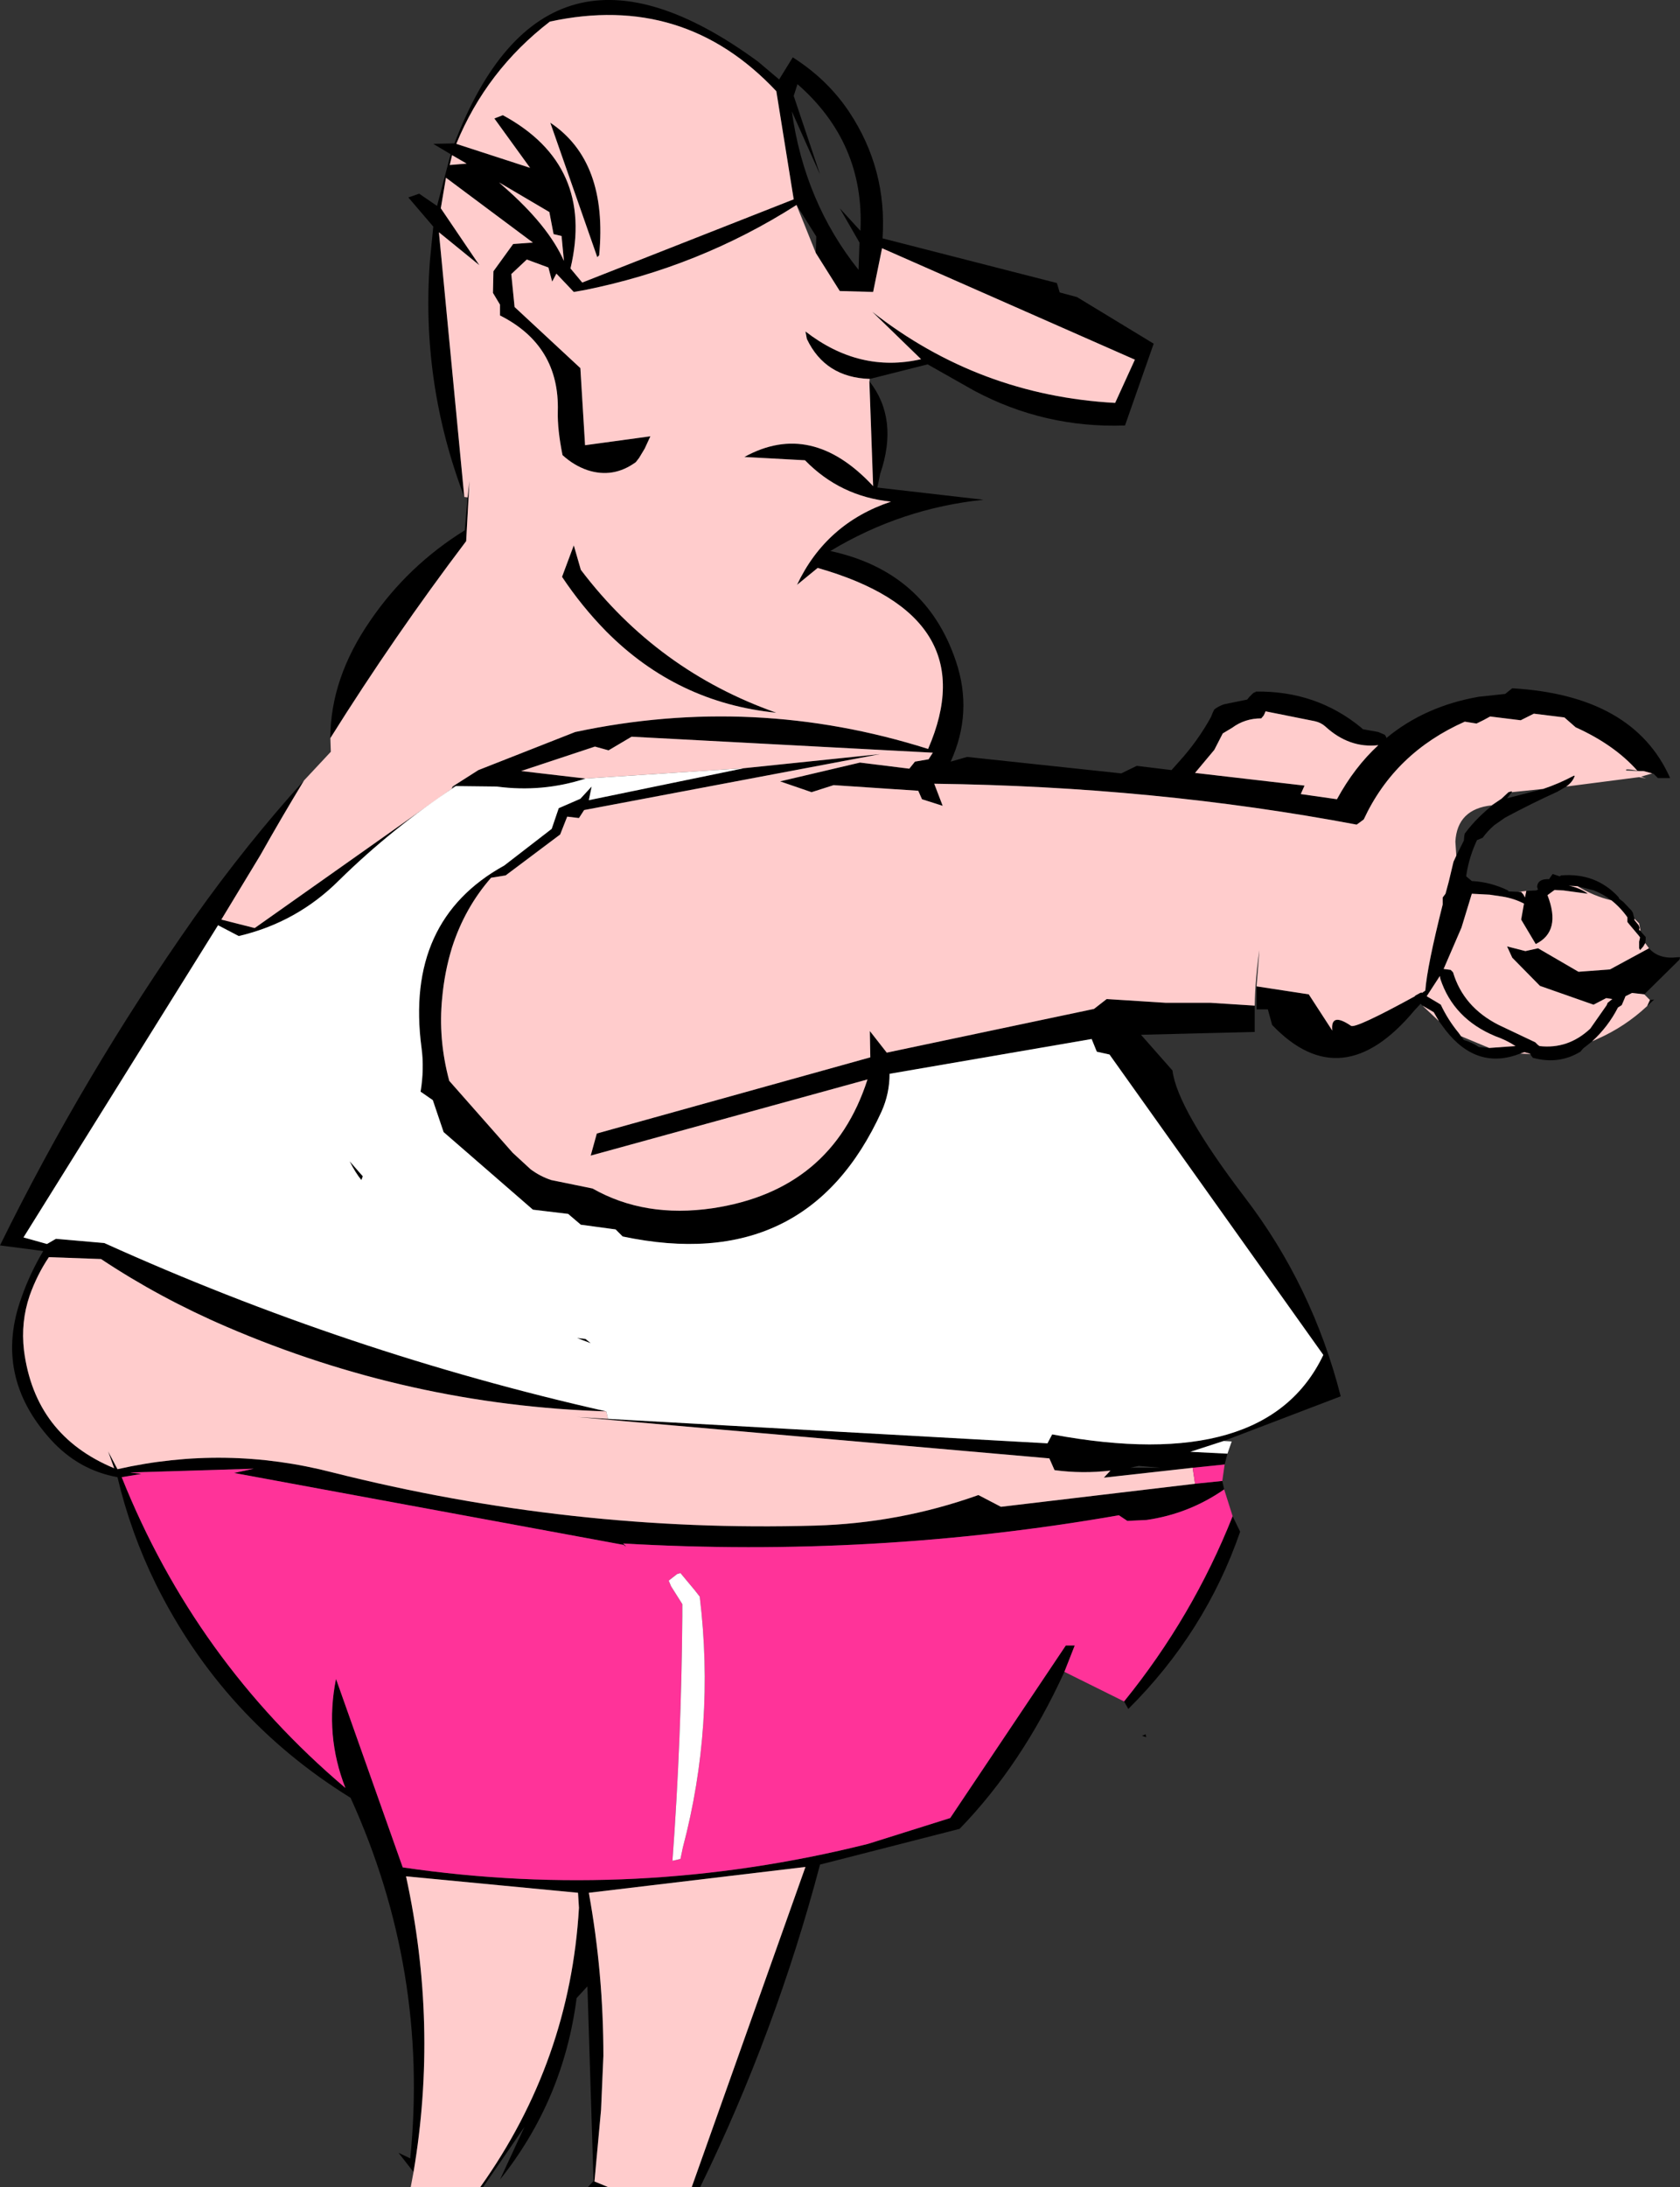 <?xml version="1.0" encoding="UTF-8" standalone="no"?>
<svg xmlns:xlink="http://www.w3.org/1999/xlink" height="232.6px" width="178.75px" xmlns="http://www.w3.org/2000/svg">
  <rect width="100%" height="100%" fill="#333333" stroke="none"/>
  <g transform="matrix(1.0, 0.0, 0.0, 1.0, -143.2, -170.5)">
    <path d="M196.7 182.75 Q206.5 188.05 203.9 199.05 L205.15 200.55 227.65 191.7 225.8 180.2 Q215.95 169.7 201.7 172.8 194.95 178.0 191.75 185.8 L199.6 188.35 195.8 183.1 196.7 182.75 M191.3 187.0 L191.05 188.05 192.85 187.9 191.3 187.0 M192.6 223.35 Q187.95 211.15 188.95 198.15 L189.3 194.6 186.65 191.5 187.8 191.1 189.7 192.4 191.15 186.9 189.3 185.8 191.55 185.75 Q201.25 160.5 223.85 177.05 L226.1 178.95 227.55 176.6 Q231.25 178.95 233.55 182.4 237.6 188.5 237.1 195.85 L255.65 200.6 255.95 201.6 257.8 202.1 265.95 207.05 262.9 215.75 Q254.35 216.05 246.85 212.05 L241.9 209.25 235.75 210.8 Q231.0 210.65 229.05 206.55 L228.9 205.75 Q234.65 210.2 241.2 208.7 L236.0 203.65 Q247.35 212.55 261.85 213.35 L263.95 208.75 237.05 196.9 236.1 201.55 232.55 201.45 230.0 197.4 230.05 195.65 227.95 192.3 Q217.6 198.9 205.4 201.35 L204.25 201.55 202.4 199.6 201.95 200.45 201.55 198.95 199.25 198.1 197.6 199.65 197.95 203.15 204.95 209.65 205.45 217.85 212.4 216.9 211.8 218.2 211.2 219.2 210.85 219.65 Q208.45 221.4 205.7 220.5 204.25 220.0 203.05 218.9 202.5 216.15 202.55 214.25 202.75 207.25 196.4 204.05 L196.4 202.9 195.65 201.65 195.7 199.35 197.8 196.45 199.9 196.3 190.65 189.4 190.1 192.65 194.2 198.7 189.9 195.2 192.6 223.35 M235.7 211.05 Q238.85 215.05 236.85 220.9 L236.55 222.35 247.85 223.65 Q239.1 224.55 231.55 229.1 241.7 231.3 244.9 240.8 246.75 246.25 244.35 251.5 L246.1 251.0 262.5 252.75 264.15 251.95 267.85 252.4 268.65 251.5 Q270.65 249.3 272.05 246.75 L272.15 246.5 272.25 246.25 272.4 245.95 Q272.85 245.6 273.45 245.4 L275.9 244.9 276.1 244.65 276.35 244.4 276.55 244.2 276.65 244.15 276.8 244.1 276.8 244.05 Q283.25 243.95 288.05 247.9 L288.2 248.05 289.85 248.35 290.55 248.65 290.7 248.9 290.7 249.0 Q294.8 245.6 300.55 244.6 L303.35 244.3 304.1 243.7 Q317.0 244.45 320.9 253.25 L319.6 253.25 319.15 252.8 319.0 252.75 318.05 252.5 317.6 252.5 317.4 252.45 Q314.95 249.7 310.85 247.85 L309.65 246.8 306.4 246.4 305.0 247.1 301.75 246.7 Q301.05 247.1 300.3 247.45 L299.05 247.25 Q291.6 250.55 288.3 257.65 L287.55 258.2 Q266.1 254.15 242.6 253.85 L243.5 256.2 241.3 255.5 240.9 254.6 231.9 254.0 229.55 254.75 226.2 253.6 234.7 251.6 239.95 252.25 240.55 251.5 242.0 251.25 242.45 250.55 210.4 248.85 207.95 250.3 206.5 249.9 198.65 252.5 205.5 253.3 Q200.9 254.8 196.05 254.15 L191.7 254.1 Q184.9 258.6 179.3 264.1 174.8 268.6 168.6 270.05 L166.4 268.9 145.7 302.1 148.2 302.8 149.15 302.25 154.3 302.7 Q180.2 314.4 207.7 320.6 186.7 319.95 167.3 311.6 160.2 308.55 153.95 304.4 L148.4 304.2 Q147.15 306.05 146.35 308.3 145.4 311.1 145.75 314.1 146.9 323.15 155.35 326.65 L154.7 324.85 155.7 326.75 Q167.2 324.15 178.6 327.1 204.0 333.5 229.9 332.75 238.9 332.5 247.3 329.5 L249.7 330.75 270.35 328.3 273.25 328.0 273.45 328.9 Q269.7 331.5 265.2 332.15 L263.15 332.25 262.25 331.65 Q236.15 336.2 209.5 334.65 L209.75 334.9 209.8 335.0 209.75 334.95 209.55 334.8 168.1 327.15 170.2 326.7 157.05 327.1 158.25 327.25 156.15 327.6 Q163.95 347.1 179.95 360.65 177.75 355.05 178.95 349.05 L186.05 369.1 Q210.95 372.75 235.55 366.6 L244.3 363.85 256.6 345.5 257.55 345.5 256.45 348.3 Q251.95 358.15 245.3 365.0 L230.45 368.8 Q225.75 386.6 217.7 403.1 L216.8 403.1 228.9 369.05 205.85 371.8 Q207.4 380.35 207.4 389.15 L207.15 394.9 206.45 402.5 207.9 403.1 205.75 403.1 206.35 402.45 205.7 381.75 204.55 383.0 Q203.15 393.85 196.4 402.3 L199.0 396.7 194.6 403.1 194.3 403.1 Q203.85 389.7 204.8 373.4 L204.7 371.8 186.4 370.05 Q189.85 385.85 187.2 401.5 L185.6 399.45 186.85 400.05 Q188.85 380.05 180.5 361.7 166.85 353.25 159.75 338.9 157.1 333.5 155.7 327.6 151.55 326.85 148.6 323.6 142.45 316.8 145.5 308.45 146.4 305.9 147.8 303.55 L143.2 302.95 Q152.15 284.75 163.9 268.05 169.4 260.3 175.55 253.5 173.15 257.45 170.9 261.45 L166.75 268.3 170.3 269.2 191.25 254.4 191.7 254.05 191.35 254.15 194.1 252.4 204.4 248.35 Q223.45 244.3 241.95 250.15 248.1 236.0 230.2 230.9 L228.0 232.7 Q231.1 226.15 238.0 223.85 232.6 223.3 228.85 219.45 L222.4 219.1 Q229.55 215.15 236.1 222.2 L235.7 211.05 M309.85 254.15 L308.9 254.7 Q306.05 256.0 303.35 257.45 L302.2 258.25 Q301.5 258.85 300.95 259.6 L300.35 259.85 Q299.55 261.55 299.25 263.35 L299.2 263.7 299.8 264.2 Q301.8 264.3 303.65 265.2 L303.7 265.3 304.75 265.35 305.05 265.35 305.3 265.65 305.4 265.85 305.45 265.95 305.6 265.25 306.65 265.2 306.85 265.1 306.8 265.0 306.75 264.8 Q306.8 264.05 307.75 264.0 L308.05 264.0 308.05 263.95 308.4 263.45 309.15 263.7 309.3 263.6 Q313.0 263.3 315.4 265.9 L315.5 266.1 315.9 266.4 316.8 267.35 316.95 267.6 317.0 267.85 317.1 268.2 317.1 268.35 317.35 268.65 317.55 268.9 317.65 269.15 317.6 269.4 317.75 269.5 317.85 269.65 318.3 270.15 318.3 270.4 318.25 270.8 318.05 271.15 317.7 271.55 317.6 271.35 317.6 270.65 317.7 270.2 317.6 270.05 316.55 268.8 316.35 268.55 316.35 268.3 316.35 268.05 Q315.6 267.0 314.65 266.25 313.8 265.6 312.8 265.2 L311.05 264.75 310.1 264.7 310.4 264.75 Q311.4 265.0 312.15 265.55 L309.55 265.2 308.65 265.15 308.6 265.15 307.85 265.7 Q309.35 269.55 306.6 270.9 L305.05 268.3 305.35 266.6 Q304.3 266.05 303.05 265.85 L301.7 265.65 299.8 265.55 298.7 269.15 296.8 273.55 297.55 273.65 297.8 273.9 Q298.9 277.6 302.65 279.5 L306.55 281.35 306.8 281.6 307.0 281.75 Q310.05 282.1 312.4 279.9 L314.15 277.4 314.25 277.15 314.75 276.75 314.1 276.65 312.75 277.35 307.05 275.35 304.1 272.35 303.55 271.15 305.5 271.65 306.85 271.35 311.15 273.85 314.5 273.6 318.65 271.35 Q319.7 272.55 321.7 272.3 L321.95 272.3 321.9 272.55 318.15 276.25 316.85 276.1 316.15 276.45 316.05 276.7 315.75 277.4 315.35 277.65 Q314.3 279.7 312.6 281.25 L311.65 282.0 311.35 282.35 Q309.05 283.75 306.3 283.0 L306.1 282.75 306.05 282.6 305.95 282.55 305.4 282.4 304.95 282.55 Q300.35 284.35 297.0 280.05 L296.3 279.1 295.75 278.15 294.55 277.45 294.35 277.25 293.7 277.95 Q285.95 287.25 278.55 279.5 L278.1 277.85 276.9 277.85 276.9 275.4 282.45 276.25 284.95 280.1 Q284.75 278.1 286.95 279.6 287.45 279.9 293.75 276.45 L293.75 276.4 294.3 276.1 294.45 276.05 294.5 276.1 294.85 275.85 Q295.05 273.25 296.7 266.7 L296.7 266.2 296.7 265.95 297.0 265.55 297.35 264.25 297.85 262.15 298.15 261.5 298.95 259.9 299.0 259.4 299.05 259.15 Q300.4 257.35 302.25 255.95 L302.95 255.45 303.7 254.75 304.05 254.65 304.05 254.75 303.55 255.4 307.4 254.4 Q309.05 253.85 310.65 253.0 L310.75 253.0 Q310.55 253.65 309.85 254.15 M318.75 276.85 L319.2 276.8 318.45 277.5 318.75 276.85 M276.7 277.45 L276.7 280.25 264.6 280.55 267.95 284.35 Q268.45 288.4 275.65 297.85 282.85 307.25 285.85 319.0 L273.4 323.75 269.85 324.9 273.8 325.1 273.5 326.25 270.1 326.6 260.65 327.65 261.35 326.9 Q258.35 327.25 255.4 326.85 L254.85 325.6 204.6 321.2 207.9 321.4 254.65 324.0 255.15 323.05 Q277.95 327.3 284.0 314.6 L261.25 282.65 259.9 282.35 259.35 281.0 237.85 284.7 Q237.85 286.8 237.0 288.7 229.05 306.15 209.45 302.0 L208.7 301.25 205.0 300.75 203.65 299.6 199.9 299.15 190.4 290.9 189.25 287.5 187.95 286.6 Q188.35 284.15 188.05 281.95 186.25 268.4 196.85 262.55 L201.9 258.65 202.65 256.45 204.95 255.45 206.15 254.15 205.85 255.6 222.35 252.2 236.85 250.7 205.35 256.65 204.8 257.5 203.55 257.35 202.8 259.25 197.0 263.6 195.45 263.85 Q192.65 267.05 191.3 271.25 190.5 273.85 190.25 276.6 189.8 281.0 191.0 285.45 L197.75 293.1 199.65 294.85 Q200.65 295.6 201.85 296.0 L206.25 296.9 Q211.8 300.05 219.0 299.0 231.7 297.1 235.5 285.3 L206.05 293.4 206.7 291.05 235.8 282.95 235.75 280.15 237.55 282.45 259.6 277.8 260.95 276.75 267.25 277.15 272.0 277.15 276.7 277.45 M274.35 331.75 L275.15 333.4 Q271.45 344.1 263.25 352.25 L262.8 351.45 Q270.1 342.45 274.35 331.75 M178.35 249.0 Q178.35 242.65 182.6 236.5 186.6 230.65 192.65 226.9 L192.95 223.4 193.15 221.65 192.8 228.05 Q185.15 238.15 178.35 249.0 M201.65 193.05 L196.3 189.9 196.8 190.35 Q201.55 194.5 203.2 198.25 L202.95 195.6 202.1 195.4 201.65 193.05 M206.75 197.85 L201.75 183.55 Q207.9 187.65 206.95 197.65 L206.75 197.85 M228.05 179.45 L227.65 180.7 230.45 189.05 227.45 182.35 Q228.8 192.0 234.55 199.2 L234.65 196.3 232.55 192.65 234.75 195.05 Q235.2 185.7 228.05 179.45 M277.75 246.4 L277.65 246.6 277.4 246.9 Q275.65 246.9 274.3 247.9 L273.3 248.5 272.4 250.25 270.35 252.7 282.0 254.05 281.6 254.95 285.45 255.5 Q287.3 252.1 289.85 249.75 286.75 250.1 284.2 247.75 283.75 247.35 283.1 247.2 L277.85 246.15 277.75 246.4 M301.65 281.95 L304.45 281.75 Q303.45 281.1 302.3 280.7 297.85 278.85 296.45 274.6 L296.4 274.3 295.0 276.45 296.1 277.1 296.5 277.35 Q297.25 278.95 298.4 280.35 L298.65 280.7 298.95 281.1 Q299.8 281.35 300.55 281.85 L301.65 281.95 M205.0 231.1 Q213.15 241.85 225.8 246.3 215.25 245.25 207.7 237.65 205.1 235.0 203.0 231.85 L204.25 228.5 205.0 231.1 M181.65 296.0 Q181.0 295.2 180.4 294.0 L181.8 295.6 181.65 296.0 M205.5 312.9 L206.05 313.35 204.6 312.8 205.5 312.9 M266.7 326.6 L264.35 326.4 263.45 326.6 266.7 326.6 M265.15 355.25 L264.7 355.1 265.1 354.95 265.15 355.25" fill="#000000" fill-rule="evenodd" stroke="none"/>
    <path d="M196.7 182.75 L195.8 183.1 199.6 188.35 191.75 185.8 Q194.95 178.0 201.7 172.8 215.95 169.7 225.8 180.2 L227.65 191.7 205.15 200.55 203.9 199.05 Q206.5 188.05 196.7 182.75 M191.3 187.0 L192.85 187.9 191.05 188.05 191.3 187.0 M192.6 223.35 L189.9 195.2 194.2 198.7 190.1 192.65 190.65 189.4 199.9 196.3 197.8 196.45 195.7 199.35 195.65 201.65 196.4 202.9 196.4 204.05 Q202.75 207.25 202.55 214.25 202.5 216.15 203.05 218.9 204.25 220.0 205.7 220.5 208.45 221.4 210.85 219.65 L211.2 219.2 211.8 218.2 212.4 216.9 205.45 217.85 204.95 209.65 197.95 203.15 197.6 199.65 199.25 198.1 201.55 198.95 201.95 200.45 202.4 199.6 204.25 201.55 205.4 201.35 Q217.6 198.9 227.95 192.3 L230.0 197.4 232.55 201.45 236.1 201.55 237.05 196.9 263.95 208.75 261.85 213.35 Q247.35 212.55 236.0 203.65 L241.2 208.7 Q234.65 210.2 228.9 205.75 L229.05 206.55 Q231.0 210.65 235.75 210.8 L235.7 211.05 236.1 222.2 Q229.55 215.15 222.4 219.1 L228.85 219.45 Q232.6 223.3 238.0 223.85 231.1 226.15 228.0 232.7 L230.2 230.9 Q248.1 236.0 241.95 250.15 223.45 244.3 204.4 248.35 L194.1 252.4 191.35 254.15 191.25 254.4 170.3 269.2 166.75 268.3 170.9 261.45 Q173.15 257.45 175.55 253.5 L178.4 250.45 178.35 249.0 Q185.15 238.15 192.8 228.05 L193.15 221.65 192.95 223.4 192.6 223.35 M319.0 252.75 L317.8 253.1 318.35 253.3 317.6 253.15 309.85 254.15 Q310.55 253.65 310.75 253.0 L310.65 253.0 Q309.05 253.85 307.4 254.4 L304.05 254.75 304.05 254.65 303.7 254.75 302.95 255.45 301.9 256.15 Q298.25 256.55 298.05 260.0 L298.15 261.5 297.85 262.15 297.35 264.25 297.0 265.55 296.7 265.95 296.7 266.2 296.7 266.7 Q295.05 273.25 294.85 275.85 L294.5 276.1 294.45 276.05 294.3 276.1 293.75 276.4 293.75 276.45 Q287.45 279.9 286.95 279.6 284.75 278.1 284.95 280.1 L282.45 276.25 276.9 275.4 277.2 271.55 Q276.75 274.55 276.7 277.45 L272.0 277.15 267.25 277.15 260.95 276.75 259.6 277.8 237.55 282.45 235.75 280.15 235.8 282.95 206.7 291.05 206.05 293.4 235.5 285.3 Q231.7 297.1 219.0 299.0 211.8 300.05 206.25 296.9 L201.85 296.0 Q200.65 295.6 199.65 294.85 L197.75 293.1 191.0 285.45 Q189.8 281.0 190.25 276.6 190.5 273.85 191.3 271.25 192.65 267.05 195.45 263.85 L197.0 263.6 202.8 259.25 203.55 257.35 204.8 257.5 205.35 256.65 236.85 250.7 222.35 252.2 205.5 253.3 198.65 252.5 206.5 249.9 207.95 250.3 210.4 248.85 242.45 250.55 242.0 251.25 240.55 251.5 239.95 252.25 234.7 251.6 226.2 253.6 229.55 254.75 231.9 254.0 240.9 254.6 241.3 255.5 243.5 256.2 242.6 253.85 Q266.1 254.15 287.55 258.2 L288.3 257.65 Q291.6 250.55 299.05 247.25 L300.3 247.45 Q301.05 247.1 301.75 246.7 L305.0 247.1 306.4 246.4 309.65 246.8 310.85 247.85 Q314.95 249.7 317.4 252.45 315.95 252.2 316.25 252.45 L317.6 252.5 318.05 252.5 319.0 252.75 M304.75 265.35 L305.6 265.25 305.45 265.95 305.4 265.85 305.3 265.65 305.05 265.35 304.75 265.35 M317.1 268.2 L317.6 268.7 317.75 269.5 317.6 269.4 317.65 269.15 317.55 268.9 317.35 268.65 317.1 268.35 317.1 268.2 M318.25 270.8 L318.65 271.35 314.5 273.6 311.15 273.85 306.85 271.35 305.5 271.65 303.55 271.15 304.1 272.35 307.05 275.35 312.75 277.35 314.1 276.65 314.75 276.75 314.25 277.15 314.15 277.4 312.4 279.9 Q310.05 282.1 307.0 281.75 L306.8 281.6 306.55 281.35 302.65 279.5 Q298.9 277.6 297.8 273.9 L297.55 273.65 296.8 273.55 298.7 269.15 299.8 265.55 301.7 265.65 303.05 265.85 Q304.3 266.05 305.35 266.6 L305.05 268.3 306.6 270.9 Q309.35 269.55 307.85 265.7 L308.6 265.15 308.65 265.15 309.55 265.2 312.15 265.55 Q311.4 265.0 310.4 264.75 L310.1 264.7 311.05 264.75 Q312.75 265.8 314.65 266.25 315.6 267.0 316.35 268.05 L316.35 268.3 316.35 268.55 316.55 268.8 317.6 270.05 317.7 270.2 317.6 270.65 317.6 271.35 317.7 271.55 318.05 271.15 318.25 270.8 M318.15 276.25 L318.75 276.85 318.45 277.5 Q316.1 279.7 313.15 281.0 L312.6 281.25 Q314.3 279.7 315.35 277.65 L315.75 277.4 316.05 276.7 316.15 276.45 316.85 276.1 318.15 276.25 M306.05 282.6 L304.95 282.55 305.4 282.4 305.95 282.55 306.05 282.6 M296.3 279.1 L294.55 277.45 295.75 278.15 296.3 279.1 M216.8 403.1 L207.9 403.1 206.45 402.5 207.15 394.9 207.4 389.15 Q207.4 380.35 205.85 371.8 L228.9 369.05 216.8 403.1 M194.3 403.1 L186.9 403.1 187.2 401.5 Q189.85 385.85 186.4 370.05 L204.7 371.8 204.8 373.4 Q203.85 389.7 194.3 403.1 M201.65 193.05 L202.1 195.4 202.95 195.6 203.2 198.25 Q201.55 194.5 196.8 190.35 L196.3 189.9 201.65 193.05 M206.75 197.85 L206.95 197.65 Q207.9 187.65 201.75 183.55 L206.75 197.85 M270.35 328.3 L249.7 330.75 247.3 329.5 Q238.9 332.5 229.9 332.75 204.0 333.5 178.6 327.1 167.2 324.15 155.7 326.75 L154.7 324.85 155.35 326.65 Q146.9 323.15 145.75 314.1 145.4 311.1 146.35 308.3 147.15 306.05 148.4 304.2 L153.95 304.4 Q160.2 308.55 167.3 311.6 186.7 319.95 207.7 320.6 L207.9 321.4 204.6 321.2 254.85 325.6 255.4 326.85 Q258.35 327.25 261.35 326.9 L260.65 327.65 270.1 326.6 270.35 328.3 M277.75 246.4 L277.85 246.15 283.1 247.2 Q283.75 247.35 284.2 247.75 286.75 250.1 289.85 249.75 287.3 252.1 285.45 255.5 L281.6 254.95 282.0 254.05 270.35 252.7 272.4 250.25 273.3 248.5 274.3 247.9 Q275.65 246.9 277.4 246.9 L277.65 246.6 277.75 246.4 M298.65 280.7 L298.4 280.35 Q297.25 278.95 296.5 277.35 L296.1 277.1 295.0 276.45 296.4 274.3 296.45 274.6 Q297.85 278.85 302.3 280.7 303.45 281.1 304.45 281.75 L301.65 281.95 298.65 280.7 M205.0 231.1 L204.25 228.5 203.0 231.85 Q205.1 235.0 207.7 237.65 215.25 245.25 225.8 246.3 213.15 241.85 205.0 231.1" fill="#ffcccc" fill-rule="evenodd" stroke="none"/>
    <path d="M273.5 326.25 L273.25 328.0 270.35 328.3 270.1 326.6 273.5 326.25 M273.45 328.9 L274.35 331.75 Q270.1 342.45 262.8 351.45 L256.45 348.3 257.55 345.5 256.6 345.5 244.3 363.85 235.55 366.6 Q210.95 372.75 186.05 369.1 L178.95 349.05 Q177.75 355.05 179.95 360.65 163.95 347.1 156.15 327.6 L158.25 327.25 157.05 327.1 170.2 326.7 168.1 327.15 209.55 334.8 209.75 334.95 209.8 335.0 209.75 334.9 209.5 334.65 Q236.15 336.2 262.25 331.65 L263.15 332.25 265.2 332.15 Q269.7 331.5 273.45 328.9 M217.1 339.6 L215.6 337.8 215.25 337.9 214.35 338.6 214.6 339.2 215.8 341.1 215.8 342.35 Q215.7 355.5 214.75 368.4 L215.6 368.2 215.85 367.0 Q219.3 353.95 217.65 340.3 L217.1 339.6" fill="#ff3399" fill-rule="evenodd" stroke="none"/>
    <path d="M273.4 323.75 L274.25 323.8 273.8 325.1 269.85 324.9 273.4 323.75 M207.7 320.6 Q180.2 314.4 154.3 302.7 L149.15 302.25 148.2 302.8 145.7 302.1 166.4 268.9 168.6 270.05 Q174.8 268.6 179.3 264.1 184.9 258.6 191.7 254.1 L196.05 254.15 Q200.9 254.8 205.5 253.3 L222.35 252.2 205.85 255.6 206.15 254.15 204.95 255.45 202.65 256.45 201.9 258.65 196.85 262.55 Q186.25 268.4 188.05 281.95 188.35 284.15 187.95 286.6 L189.25 287.5 190.4 290.9 199.9 299.15 203.65 299.6 205.0 300.75 208.7 301.25 209.45 302.0 Q229.05 306.15 237.0 288.7 237.85 286.8 237.85 284.7 L259.35 281.0 259.9 282.35 261.25 282.65 284.0 314.6 Q277.95 327.3 255.15 323.05 L254.65 324.0 207.9 321.4 207.7 320.6 M181.65 296.0 L181.8 295.6 180.4 294.0 Q181.0 295.2 181.65 296.0 M205.5 312.9 L204.6 312.8 206.05 313.35 205.5 312.9 M217.1 339.6 L217.65 340.3 Q219.3 353.95 215.85 367.0 L215.6 368.2 214.75 368.4 Q215.7 355.5 215.8 342.35 L215.8 341.1 214.6 339.2 214.35 338.6 215.25 337.9 215.6 337.8 217.1 339.6" fill="#ffffff" fill-rule="evenodd" stroke="none"/>
  </g>
</svg>
